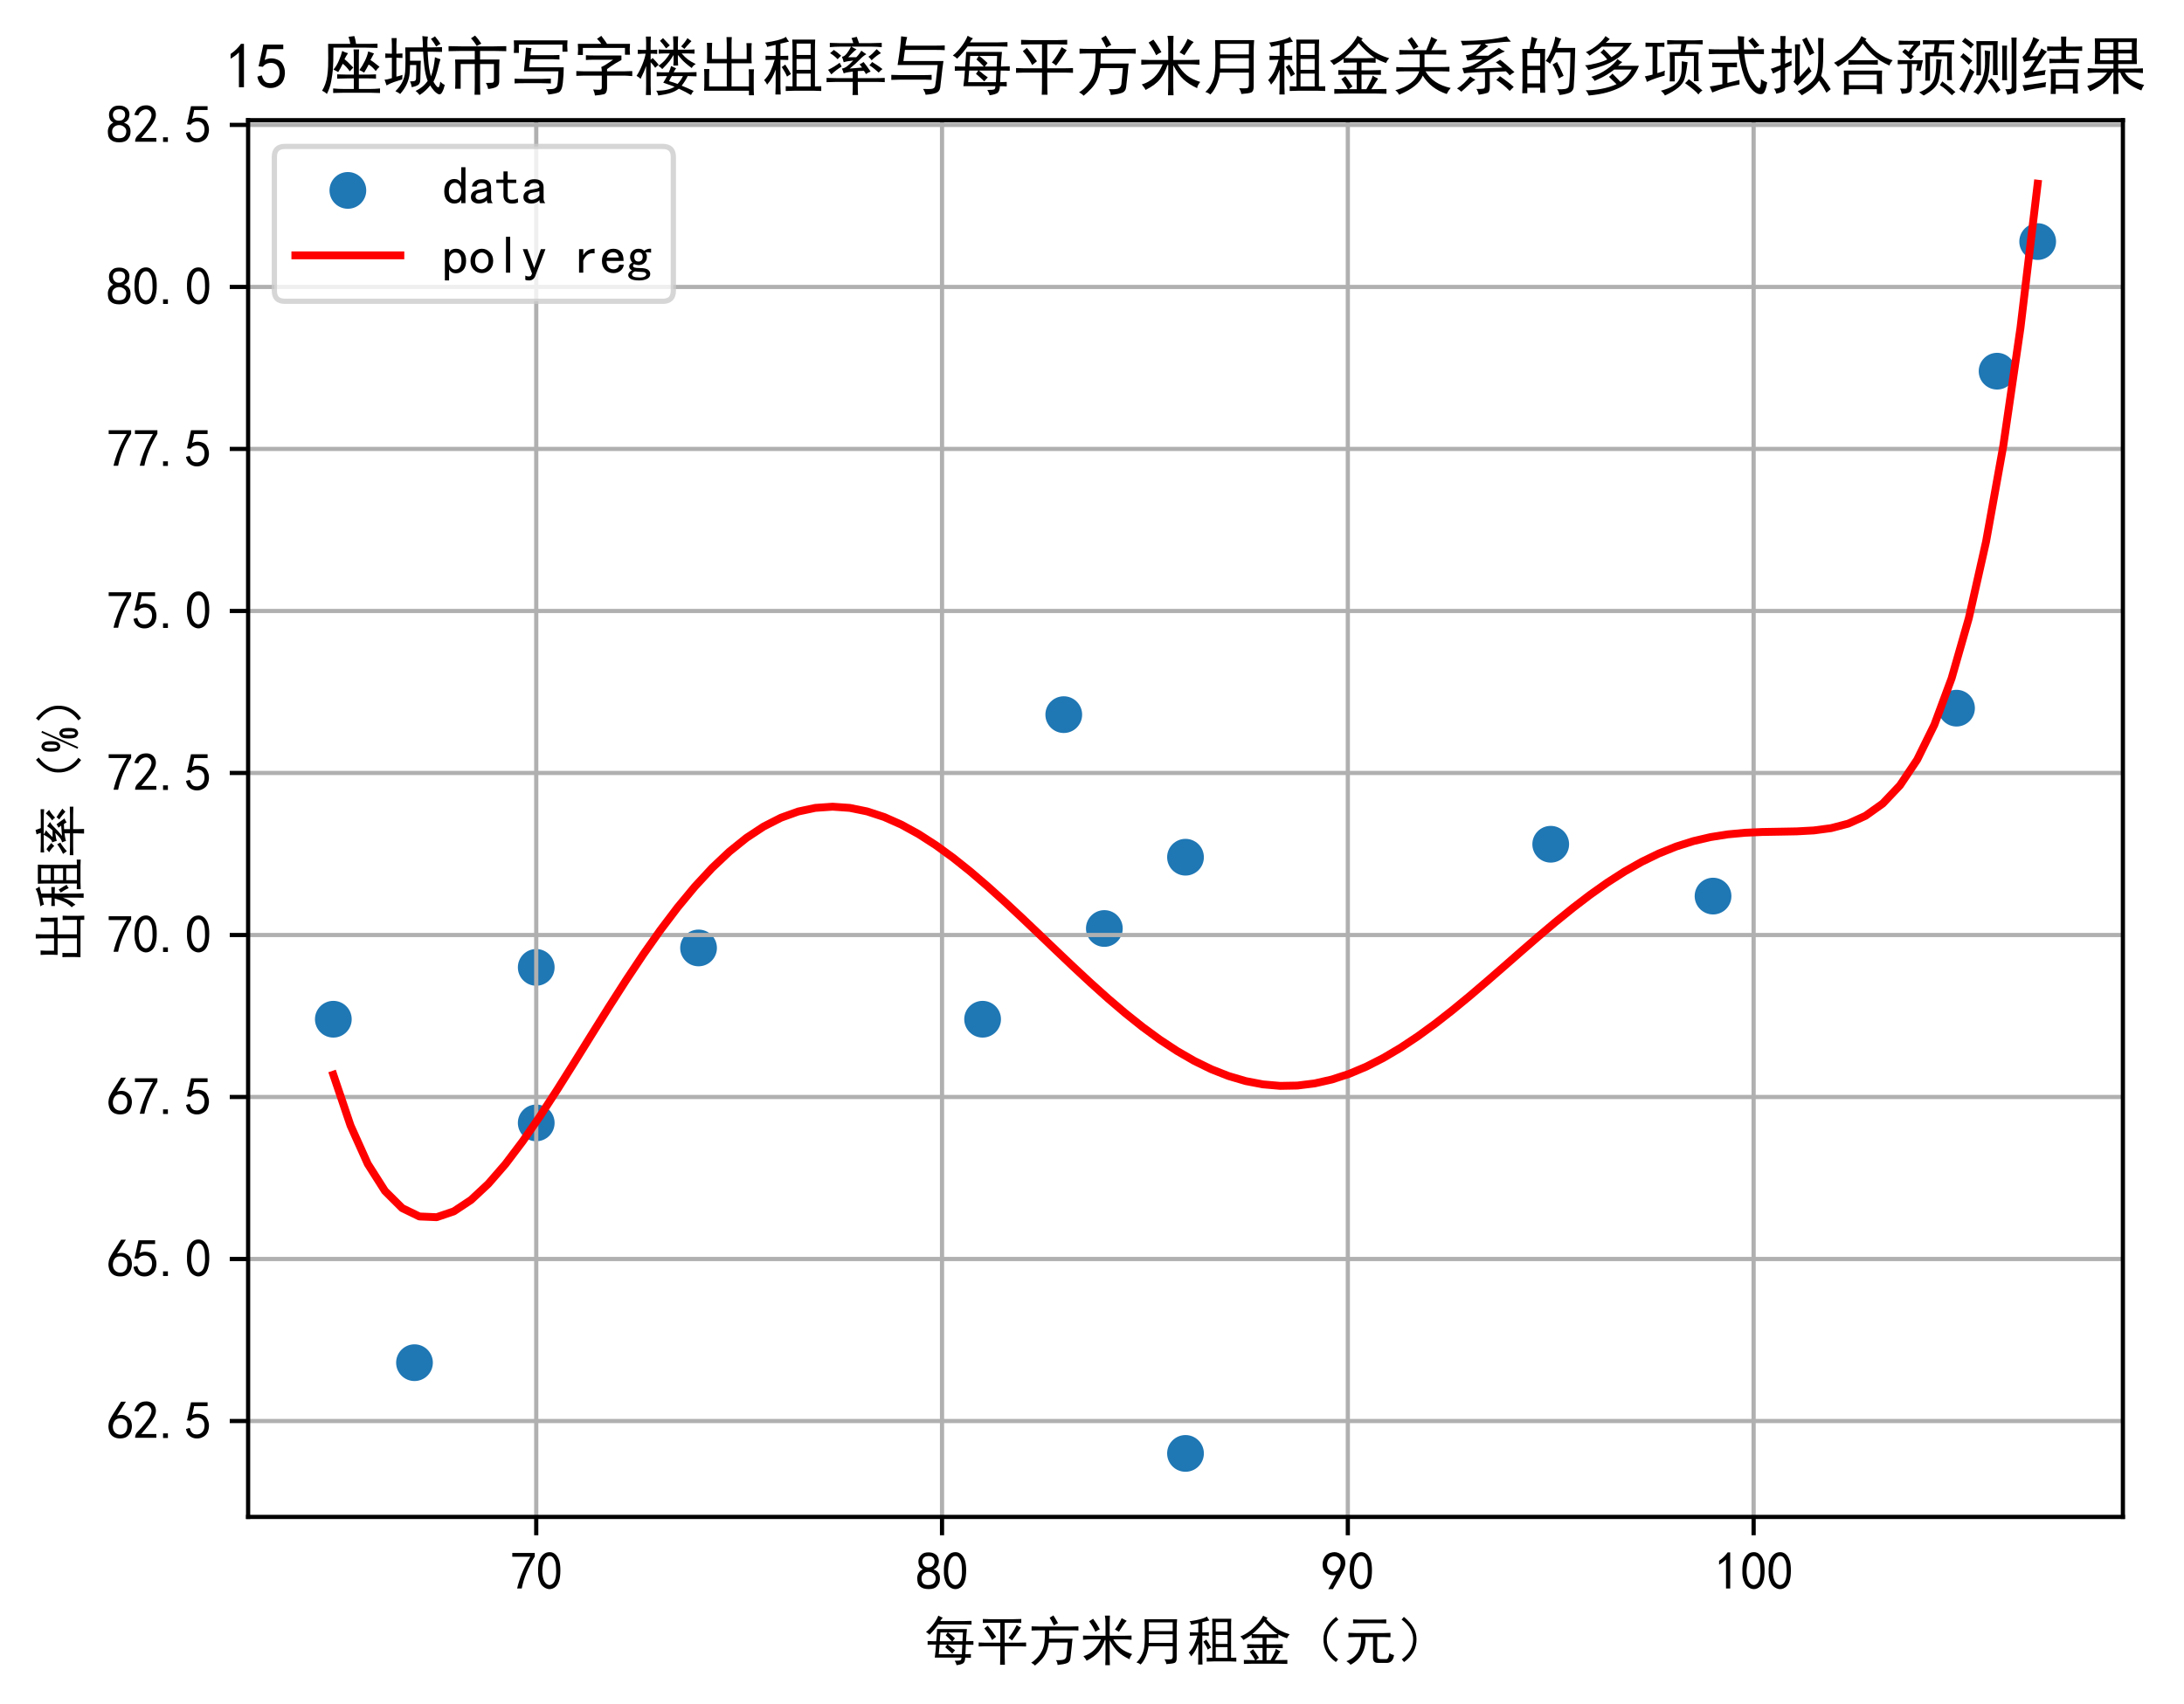 <?xml version="1.0" encoding="utf-8" standalone="no"?>
<!DOCTYPE svg PUBLIC "-//W3C//DTD SVG 1.1//EN"
  "http://www.w3.org/Graphics/SVG/1.1/DTD/svg11.dtd">
<svg xmlns:xlink="http://www.w3.org/1999/xlink" width="416.022pt" height="324.676pt" viewBox="0 0 416.022 324.676" xmlns="http://www.w3.org/2000/svg" version="1.1">
 <defs>
  <style type="text/css">*{stroke-linejoin: round; stroke-linecap: butt}</style>
 </defs>
 <g id="figure_1">
  <g id="patch_1">
   <path d="M 0 324.676 
L 416.022 324.676 
L 416.022 0 
L 0 0 
z
" style="fill: #ffffff"/>
  </g>
  <g id="axes_1">
   <g id="patch_2">
    <path d="M 47.263 289.015 
L 404.382 289.015 
L 404.382 22.903 
L 47.263 22.903 
z
" style="fill: #ffffff"/>
   </g>
   <g id="PathCollection_1">
    <defs>
     <path id="m2a01e54b6f" d="M 0 3 
C 0.796 3 1.559 2.684 2.121 2.121 
C 2.684 1.559 3 0.796 3 0 
C 3 -0.796 2.684 -1.559 2.121 -2.121 
C 1.559 -2.684 0.796 -3 0 -3 
C -0.796 -3 -1.559 -2.684 -2.121 -2.121 
C -2.684 -1.559 -3 -0.796 -3 0 
C -3 0.796 -2.684 1.559 -2.121 2.121 
C -1.559 2.684 -0.796 3 0 3 
z
" style="stroke: #1f77b4"/>
    </defs>
    <g clip-path="url(#p1b8cd42eb2)">
     <use xlink:href="#m2a01e54b6f" x="326.311" y="170.733" style="fill: #1f77b4; stroke: #1f77b4"/>
     <use xlink:href="#m2a01e54b6f" x="133.064" y="180.611" style="fill: #1f77b4; stroke: #1f77b4"/>
     <use xlink:href="#m2a01e54b6f" x="202.633" y="136.161" style="fill: #1f77b4; stroke: #1f77b4"/>
     <use xlink:href="#m2a01e54b6f" x="102.145" y="213.948" style="fill: #1f77b4; stroke: #1f77b4"/>
     <use xlink:href="#m2a01e54b6f" x="210.363" y="176.907" style="fill: #1f77b4; stroke: #1f77b4"/>
     <use xlink:href="#m2a01e54b6f" x="63.495" y="194.193" style="fill: #1f77b4; stroke: #1f77b4"/>
     <use xlink:href="#m2a01e54b6f" x="78.955" y="259.633" style="fill: #1f77b4; stroke: #1f77b4"/>
     <use xlink:href="#m2a01e54b6f" x="372.69" y="134.926" style="fill: #1f77b4; stroke: #1f77b4"/>
     <use xlink:href="#m2a01e54b6f" x="295.391" y="160.855" style="fill: #1f77b4; stroke: #1f77b4"/>
     <use xlink:href="#m2a01e54b6f" x="388.15" y="46.026" style="fill: #1f77b4; stroke: #1f77b4"/>
     <use xlink:href="#m2a01e54b6f" x="225.822" y="163.325" style="fill: #1f77b4; stroke: #1f77b4"/>
     <use xlink:href="#m2a01e54b6f" x="225.822" y="276.919" style="fill: #1f77b4; stroke: #1f77b4"/>
     <use xlink:href="#m2a01e54b6f" x="380.42" y="70.721" style="fill: #1f77b4; stroke: #1f77b4"/>
     <use xlink:href="#m2a01e54b6f" x="102.145" y="184.315" style="fill: #1f77b4; stroke: #1f77b4"/>
     <use xlink:href="#m2a01e54b6f" x="187.173" y="194.193" style="fill: #1f77b4; stroke: #1f77b4"/>
    </g>
   </g>
   <g id="matplotlib.axis_1">
    <g id="xtick_1">
     <g id="line2d_1">
      <path d="M 102.145 289.015 
L 102.145 22.903 
" clip-path="url(#p1b8cd42eb2)" style="fill: none; stroke: #b0b0b0; stroke-width: 0.8; stroke-linecap: square"/>
     </g>
     <g id="line2d_2">
      <defs>
       <path id="m741f558ece" d="M 0 0 
L 0 3.5 
" style="stroke: #000000; stroke-width: 0.8"/>
      </defs>
      <g>
       <use xlink:href="#m741f558ece" x="102.145" y="289.015" style="stroke: #000000; stroke-width: 0.8"/>
      </g>
     </g>
     <g id="text_1">
      <!-- 70 -->
      <g transform="translate(97.145 302.89) scale(0.1 -0.1)">
       <defs>
        <path id="SimHei-37" d="M 850 150 
Q 1300 2050 2425 3925 
L 275 3925 
L 275 4375 
L 2950 4375 
L 2950 3950 
Q 1775 2050 1400 150 
L 850 150 
z
" transform="scale(0.016)"/>
        <path id="SimHei-30" d="M 225 2537 
Q 250 3200 412 3587 
Q 575 3975 875 4225 
Q 1175 4475 1612 4475 
Q 2050 4475 2375 4112 
Q 2700 3750 2800 3200 
Q 2900 2650 2862 1937 
Q 2825 1225 2612 775 
Q 2400 325 1975 150 
Q 1550 -25 1125 187 
Q 700 400 525 750 
Q 350 1100 275 1487 
Q 200 1875 225 2537 
z
M 750 2687 
Q 675 2000 800 1462 
Q 925 925 1212 700 
Q 1500 475 1800 612 
Q 2100 750 2237 1162 
Q 2375 1575 2375 2062 
Q 2375 2550 2337 2950 
Q 2300 3350 2112 3675 
Q 1925 4000 1612 4012 
Q 1300 4025 1062 3700 
Q 825 3375 750 2687 
z
" transform="scale(0.016)"/>
       </defs>
       <use xlink:href="#SimHei-37"/>
       <use xlink:href="#SimHei-30" x="50"/>
      </g>
     </g>
    </g>
    <g id="xtick_2">
     <g id="line2d_3">
      <path d="M 179.443 289.015 
L 179.443 22.903 
" clip-path="url(#p1b8cd42eb2)" style="fill: none; stroke: #b0b0b0; stroke-width: 0.8; stroke-linecap: square"/>
     </g>
     <g id="line2d_4">
      <g>
       <use xlink:href="#m741f558ece" x="179.443" y="289.015" style="stroke: #000000; stroke-width: 0.8"/>
      </g>
     </g>
     <g id="text_2">
      <!-- 80 -->
      <g transform="translate(174.443 302.89) scale(0.1 -0.1)">
       <defs>
        <path id="SimHei-38" d="M 175 1375 
Q 175 1675 325 1962 
Q 475 2250 825 2425 
Q 525 2600 425 2812 
Q 325 3025 312 3300 
Q 300 3575 387 3775 
Q 475 3975 650 4150 
Q 825 4325 1037 4387 
Q 1250 4450 1500 4450 
Q 1750 4450 1950 4400 
Q 2150 4350 2375 4187 
Q 2600 4025 2700 3725 
Q 2800 3425 2687 3025 
Q 2575 2625 2100 2400 
Q 2525 2275 2700 2012 
Q 2875 1750 2875 1375 
Q 2875 1000 2762 775 
Q 2650 550 2512 400 
Q 2375 250 2137 162 
Q 1900 75 1537 75 
Q 1175 75 912 162 
Q 650 250 475 425 
Q 300 600 237 837 
Q 175 1075 175 1375 
z
M 687 1400 
Q 675 1100 787 875 
Q 900 650 1200 587 
Q 1500 525 1825 600 
Q 2150 675 2275 950 
Q 2400 1225 2362 1500 
Q 2325 1775 2050 1962 
Q 1775 2150 1450 2125 
Q 1125 2100 912 1900 
Q 700 1700 687 1400 
z
M 775 3350 
Q 775 3100 950 2875 
Q 1125 2650 1500 2650 
Q 1875 2650 2062 2875 
Q 2250 3100 2237 3412 
Q 2225 3725 2012 3875 
Q 1800 4025 1437 4000 
Q 1075 3975 925 3787 
Q 775 3600 775 3350 
z
" transform="scale(0.016)"/>
       </defs>
       <use xlink:href="#SimHei-38"/>
       <use xlink:href="#SimHei-30" x="50"/>
      </g>
     </g>
    </g>
    <g id="xtick_3">
     <g id="line2d_5">
      <path d="M 256.742 289.015 
L 256.742 22.903 
" clip-path="url(#p1b8cd42eb2)" style="fill: none; stroke: #b0b0b0; stroke-width: 0.8; stroke-linecap: square"/>
     </g>
     <g id="line2d_6">
      <g>
       <use xlink:href="#m741f558ece" x="256.742" y="289.015" style="stroke: #000000; stroke-width: 0.8"/>
      </g>
     </g>
     <g id="text_3">
      <!-- 90 -->
      <g transform="translate(251.742 302.89) scale(0.1 -0.1)">
       <defs>
        <path id="SimHei-39" d="M 800 75 
Q 1350 1000 1700 1750 
Q 1075 1650 662 1912 
Q 250 2175 162 2625 
Q 75 3075 175 3437 
Q 275 3800 487 4037 
Q 700 4275 1000 4375 
Q 1300 4475 1537 4475 
Q 1775 4475 2025 4375 
Q 2275 4275 2475 4075 
Q 2675 3875 2750 3662 
Q 2825 3450 2825 3112 
Q 2825 2775 2575 2250 
Q 2325 1725 1350 75 
L 800 75 
z
M 662 2875 
Q 700 2550 937 2337 
Q 1175 2125 1450 2150 
Q 1725 2175 1887 2300 
Q 2050 2425 2200 2725 
Q 2300 3100 2250 3362 
Q 2200 3625 1987 3800 
Q 1775 3975 1525 3975 
Q 1375 4000 1137 3900 
Q 900 3800 762 3500 
Q 625 3200 662 2875 
z
" transform="scale(0.016)"/>
       </defs>
       <use xlink:href="#SimHei-39"/>
       <use xlink:href="#SimHei-30" x="50"/>
      </g>
     </g>
    </g>
    <g id="xtick_4">
     <g id="line2d_7">
      <path d="M 334.041 289.015 
L 334.041 22.903 
" clip-path="url(#p1b8cd42eb2)" style="fill: none; stroke: #b0b0b0; stroke-width: 0.8; stroke-linecap: square"/>
     </g>
     <g id="line2d_8">
      <g>
       <use xlink:href="#m741f558ece" x="334.041" y="289.015" style="stroke: #000000; stroke-width: 0.8"/>
      </g>
     </g>
     <g id="text_4">
      <!-- 100 -->
      <g transform="translate(326.541 302.89) scale(0.1 -0.1)">
       <defs>
        <path id="SimHei-31" d="M 1400 3600 
Q 1075 3275 575 2975 
L 575 3450 
Q 1200 3875 1600 4450 
L 1900 4450 
L 1900 150 
L 1400 150 
L 1400 3600 
z
" transform="scale(0.016)"/>
       </defs>
       <use xlink:href="#SimHei-31"/>
       <use xlink:href="#SimHei-30" x="50"/>
       <use xlink:href="#SimHei-30" x="100"/>
      </g>
     </g>
    </g>
    <g id="text_5">
     <!-- 每平方米月租金（元） -->
     <g transform="translate(175.822 316.226) scale(0.1 -0.1)">
      <defs>
       <path id="SimHei-6bcf" d="M 5225 3650 
Q 5175 3150 5150 2675 
L 5125 2200 
Q 5525 2200 6000 2225 
L 6000 1775 
Q 5625 1800 5100 1800 
L 5050 650 
Q 5325 650 5700 675 
L 5700 225 
Q 5400 250 5025 250 
Q 5000 -275 4775 -425 
Q 4550 -575 4000 -650 
Q 3950 -400 3775 -125 
Q 4375 -125 4475 -50 
Q 4575 25 4575 250 
L 1400 250 
L 1500 1100 
L 1550 1800 
L 1275 1800 
Q 825 1800 550 1775 
L 550 2225 
Q 975 2200 1275 2200 
L 1575 2200 
L 1625 2825 
L 1675 3650 
L 5225 3650 
z
M 2350 5000 
Q 2175 4825 2050 4600 
L 4875 4600 
Q 5275 4600 5775 4625 
L 5775 4175 
Q 5275 4200 4875 4200 
L 1825 4200 
L 1375 3625 
Q 1125 3325 775 2975 
Q 600 3175 350 3300 
Q 725 3575 1150 4112 
Q 1575 4650 1825 5250 
Q 2125 5075 2350 5000 
z
M 1975 1800 
L 1875 650 
L 4625 650 
L 4675 1800 
L 2950 1800 
Q 3575 1275 3825 1125 
Q 3625 925 3475 725 
Q 3100 1100 2650 1475 
Q 2775 1675 2875 1800 
L 1975 1800 
z
M 2975 3250 
Q 3125 3150 3287 3012 
Q 3450 2875 3800 2550 
Q 3650 2350 3525 2200 
L 4700 2200 
L 4750 3250 
L 2975 3250 
z
M 2075 3250 
L 2000 2200 
L 3425 2200 
Q 3150 2500 3012 2625 
Q 2875 2750 2700 2900 
Q 2800 3050 2925 3250 
L 2075 3250 
z
" transform="scale(0.016)"/>
       <path id="SimHei-5e73" d="M 4525 4825 
Q 4900 4825 5450 4850 
L 5450 4375 
Q 4925 4400 4525 4400 
L 3475 4400 
L 3475 2025 
L 5000 2025 
Q 5550 2025 6025 2050 
L 6025 1575 
Q 5550 1600 5000 1600 
L 3475 1600 
L 3475 450 
Q 3475 -100 3500 -600 
L 2925 -600 
Q 2950 -100 2950 450 
L 2950 1600 
L 1125 1600 
Q 775 1600 375 1575 
L 375 2050 
Q 775 2025 1175 2025 
L 2950 2025 
L 2950 4400 
L 1775 4400 
Q 1400 4400 875 4375 
L 875 4850 
Q 1400 4825 1750 4825 
L 4525 4825 
z
M 3925 2600 
Q 4500 3300 4900 4125 
Q 5150 3950 5400 3825 
Q 4775 2850 4350 2300 
Q 4150 2475 3925 2600 
z
M 1975 2350 
Q 1600 3100 1050 3725 
Q 1250 3875 1450 4050 
Q 2075 3300 2450 2725 
Q 2150 2500 1975 2350 
z
" transform="scale(0.016)"/>
       <path id="SimHei-65b9" d="M 425 3975 
Q 825 3950 1300 3950 
L 5025 3950 
Q 5625 3950 6000 3975 
L 6000 3475 
Q 5675 3500 5100 3500 
L 2525 3500 
Q 2525 3225 2500 2500 
L 5300 2500 
Q 5250 2175 5200 1550 
L 5050 175 
Q 5000 -275 4625 -412 
Q 4250 -550 3525 -625 
Q 3500 -300 3325 -50 
Q 3900 -75 4200 0 
Q 4500 75 4575 425 
L 4725 2050 
L 2475 2050 
Q 2375 1350 2162 875 
Q 1950 400 1575 0 
Q 1200 -400 825 -700 
Q 725 -550 375 -350 
Q 700 -175 1062 200 
Q 1425 575 1662 1050 
Q 1900 1525 1962 2100 
Q 2025 2675 2025 3500 
L 1325 3500 
Q 775 3500 425 3475 
L 425 3975 
z
M 3075 4075 
Q 2850 4575 2575 5000 
Q 2800 5125 3025 5275 
Q 3300 4850 3575 4350 
Q 3325 4250 3075 4075 
z
" transform="scale(0.016)"/>
       <path id="SimHei-7c73" d="M 2975 2850 
L 2975 4450 
Q 2975 4900 2900 5250 
L 3500 5250 
Q 3475 4775 3475 4450 
L 3475 2850 
L 5075 2850 
Q 5550 2850 6075 2875 
L 6075 2375 
Q 5550 2425 5075 2425 
L 3900 2425 
Q 4300 1750 4812 1337 
Q 5325 925 6150 675 
Q 5825 250 5850 50 
Q 5000 450 4487 925 
Q 3975 1400 3475 2325 
L 3475 150 
Q 3475 -125 3500 -650 
L 2950 -650 
Q 2975 -125 2975 150 
L 2975 2350 
L 2900 2350 
Q 2625 1525 2162 950 
Q 1700 375 725 -125 
Q 650 75 350 425 
Q 1050 625 1575 1125 
Q 2100 1625 2425 2425 
L 1200 2425 
Q 850 2425 300 2375 
L 300 2875 
Q 850 2850 1200 2850 
L 2975 2850 
z
M 4100 3600 
Q 4575 4200 4900 4950 
Q 5200 4775 5500 4625 
Q 5325 4475 5087 4112 
Q 4850 3750 4575 3325 
Q 4350 3475 4100 3600 
z
M 1775 3325 
Q 1475 3975 1025 4575 
Q 1275 4725 1500 4875 
Q 1950 4275 2300 3625 
Q 2000 3500 1775 3325 
z
" transform="scale(0.016)"/>
       <path id="SimHei-6708" d="M 5250 4825 
Q 5200 4225 5200 3750 
L 5200 200 
Q 5200 -275 4950 -375 
Q 4700 -475 3975 -525 
Q 3925 -225 3750 50 
Q 4300 25 4512 50 
Q 4725 75 4725 400 
L 4725 1600 
L 1850 1600 
Q 1725 775 1450 225 
Q 1175 -325 900 -575 
Q 700 -400 400 -325 
Q 800 25 1037 512 
Q 1275 1000 1337 1475 
Q 1400 1950 1400 2525 
L 1400 3625 
Q 1400 4175 1375 4825 
L 5250 4825 
z
M 4725 3400 
L 4725 4450 
L 1875 4450 
L 1875 3400 
L 4725 3400 
z
M 4725 2000 
L 4725 3025 
L 1875 3025 
L 1875 2000 
L 4725 2000 
z
" transform="scale(0.016)"/>
       <path id="SimHei-79df" d="M 5450 4875 
Q 5425 4500 5425 3875 
L 5425 225 
Q 5675 225 6050 250 
L 6050 -225 
Q 5650 -200 5325 -200 
L 3375 -200 
Q 2975 -200 2525 -225 
L 2525 250 
Q 3000 225 3200 225 
L 3200 3875 
Q 3200 4500 3175 4875 
L 5450 4875 
z
M 375 850 
Q 775 1225 1012 1737 
Q 1250 2250 1425 2875 
L 1275 2875 
Q 900 2875 525 2850 
L 525 3275 
Q 900 3250 1275 3250 
L 1525 3250 
L 1525 4350 
Q 1300 4300 1125 4262 
Q 950 4225 675 4150 
Q 650 4375 475 4575 
Q 1200 4675 1762 4825 
Q 2325 4975 2550 5150 
Q 2625 4950 2850 4675 
Q 2525 4600 2337 4550 
Q 2150 4500 2000 4475 
L 2000 3250 
Q 2350 3250 2775 3275 
L 2775 2850 
Q 2350 2875 2000 2875 
L 2000 250 
Q 2000 -100 2025 -575 
L 1500 -575 
Q 1525 -100 1525 250 
L 1525 1900 
Q 1350 1425 1175 1100 
Q 1000 775 675 400 
Q 575 650 375 850 
z
M 5000 225 
L 5000 1500 
L 3600 1500 
L 3600 225 
L 5000 225 
z
M 5000 3350 
L 5000 4475 
L 3600 4475 
L 3600 3350 
L 5000 3350 
z
M 5000 1875 
L 5000 2950 
L 3600 2950 
L 3600 1875 
L 5000 1875 
z
M 2475 2400 
Q 2925 1700 3050 1450 
Q 2850 1350 2650 1200 
Q 2500 1600 2125 2150 
Q 2300 2250 2475 2400 
z
" transform="scale(0.016)"/>
       <path id="SimHei-91d1" d="M 1800 1250 
Q 2200 700 2500 225 
Q 2325 125 2150 -50 
L 2925 -50 
L 2925 1400 
L 2075 1400 
Q 1725 1400 1100 1375 
L 1100 1850 
Q 1725 1825 2050 1825 
L 2925 1825 
L 2925 2600 
Q 2100 2600 1625 2575 
L 1625 2975 
Q 1225 2675 650 2350 
Q 500 2575 275 2775 
Q 750 2950 1250 3300 
Q 1750 3650 2225 4162 
Q 2700 4675 3000 5250 
Q 3050 5200 3525 4975 
L 3375 4825 
Q 3650 4525 4050 4150 
Q 4450 3775 5000 3487 
Q 5550 3200 6150 3025 
Q 5950 2825 5825 2550 
Q 5325 2725 4800 3000 
L 4800 2575 
Q 4300 2600 4000 2600 
L 3400 2600 
L 3400 1825 
L 4275 1825 
Q 4700 1825 5325 1850 
L 5325 1375 
Q 4725 1400 4275 1400 
L 3400 1400 
L 3400 -50 
L 3875 -50 
Q 4450 950 4500 1300 
Q 4725 1150 5050 1000 
Q 4875 775 4375 -50 
Q 5150 -50 5875 -25 
L 5875 -500 
Q 5150 -475 4700 -475 
L 1725 -475 
Q 1200 -475 700 -500 
L 700 -25 
Q 1225 -50 1725 -50 
L 2025 -50 
Q 1850 350 1400 950 
Q 1625 1100 1800 1250 
z
M 1700 3050 
Q 2075 3025 2400 3025 
L 3900 3025 
Q 4275 3050 4700 3050 
Q 4275 3350 3837 3762 
Q 3400 4175 3125 4525 
Q 2850 4150 2462 3762 
Q 2075 3375 1700 3050 
z
" transform="scale(0.016)"/>
       <path id="SimHei-ff08" d="M 5425 5100 
L 5700 4775 
Q 4275 3725 4325 2350 
Q 4350 1025 5675 50 
L 5400 -275 
Q 3875 825 3925 2500 
Q 3925 3875 5425 5100 
z
" transform="scale(0.016)"/>
       <path id="SimHei-5143" d="M 4900 3175 
Q 5200 3175 5650 3200 
L 5650 2675 
Q 5200 2700 4900 2700 
L 4075 2700 
L 4075 425 
Q 4075 75 4450 75 
L 5175 75 
Q 5425 75 5525 775 
Q 5800 600 6075 550 
Q 5950 -325 5300 -375 
L 4150 -375 
Q 3575 -375 3575 225 
L 3575 2700 
L 2675 2700 
Q 2775 400 900 -600 
Q 725 -375 400 -175 
Q 2250 500 2150 2700 
L 1500 2700 
Q 1125 2700 650 2675 
L 650 3200 
Q 1125 3175 1500 3175 
L 4900 3175 
z
M 4450 4775 
Q 4675 4775 5150 4800 
L 5150 4325 
Q 4700 4350 4450 4350 
L 1875 4350 
Q 1575 4350 1200 4325 
L 1200 4800 
Q 1575 4775 1850 4775 
L 4450 4775 
z
" transform="scale(0.016)"/>
       <path id="SimHei-ff09" d="M 1000 5100 
Q 2500 3875 2500 2500 
Q 2550 825 1025 -275 
L 750 50 
Q 2075 1025 2100 2350 
Q 2150 3725 725 4775 
L 1000 5100 
z
" transform="scale(0.016)"/>
      </defs>
      <use xlink:href="#SimHei-6bcf"/>
      <use xlink:href="#SimHei-5e73" x="100"/>
      <use xlink:href="#SimHei-65b9" x="200"/>
      <use xlink:href="#SimHei-7c73" x="300"/>
      <use xlink:href="#SimHei-6708" x="400"/>
      <use xlink:href="#SimHei-79df" x="500"/>
      <use xlink:href="#SimHei-91d1" x="600"/>
      <use xlink:href="#SimHei-ff08" x="700"/>
      <use xlink:href="#SimHei-5143" x="800"/>
      <use xlink:href="#SimHei-ff09" x="900"/>
     </g>
    </g>
   </g>
   <g id="matplotlib.axis_2">
    <g id="ytick_1">
     <g id="line2d_9">
      <path d="M 47.263 270.746 
L 404.382 270.746 
" clip-path="url(#p1b8cd42eb2)" style="fill: none; stroke: #b0b0b0; stroke-width: 0.8; stroke-linecap: square"/>
     </g>
     <g id="line2d_10">
      <defs>
       <path id="mb3d1219af1" d="M 0 0 
L -3.5 0 
" style="stroke: #000000; stroke-width: 0.8"/>
      </defs>
      <g>
       <use xlink:href="#mb3d1219af1" x="47.263" y="270.746" style="stroke: #000000; stroke-width: 0.8"/>
      </g>
     </g>
     <g id="text_6">
      <!-- 62.5 -->
      <g transform="translate(20.262 274.183) scale(0.1 -0.1)">
       <defs>
        <path id="SimHei-36" d="M 250 1612 
Q 275 1975 387 2225 
Q 500 2475 725 2850 
L 1750 4450 
L 2325 4450 
L 1275 2800 
Q 1950 2975 2350 2750 
Q 2750 2525 2887 2237 
Q 3025 1950 3037 1612 
Q 3050 1275 2937 950 
Q 2825 625 2537 362 
Q 2250 100 1737 75 
Q 1225 50 862 262 
Q 500 475 362 862 
Q 225 1250 250 1612 
z
M 1025 787 
Q 1250 550 1625 525 
Q 2000 500 2250 775 
Q 2500 1050 2500 1575 
Q 2500 2100 2187 2300 
Q 1875 2500 1487 2450 
Q 1100 2400 925 2075 
Q 750 1750 775 1387 
Q 800 1025 1025 787 
z
" transform="scale(0.016)"/>
        <path id="SimHei-32" d="M 300 250 
Q 325 625 650 925 
Q 975 1225 1475 1862 
Q 1975 2500 2125 2850 
Q 2275 3200 2237 3450 
Q 2200 3700 2000 3862 
Q 1800 4025 1537 4000 
Q 1275 3975 1037 3800 
Q 800 3625 675 3275 
L 200 3350 
Q 400 3925 712 4187 
Q 1025 4450 1450 4475 
Q 1700 4500 1900 4462 
Q 2100 4425 2312 4287 
Q 2525 4150 2662 3875 
Q 2800 3600 2762 3212 
Q 2725 2825 2375 2287 
Q 2025 1750 1025 600 
L 2825 600 
L 2825 150 
L 300 150 
L 300 250 
z
" transform="scale(0.016)"/>
        <path id="SimHei-2e" d="M 1075 125 
L 500 125 
L 500 675 
L 1075 675 
L 1075 125 
z
" transform="scale(0.016)"/>
        <path id="SimHei-35" d="M 550 1325 
Q 725 650 1150 575 
Q 1575 500 1837 662 
Q 2100 825 2212 1087 
Q 2325 1350 2312 1675 
Q 2300 2000 2137 2225 
Q 1975 2450 1725 2525 
Q 1475 2600 1162 2525 
Q 850 2450 650 2175 
L 225 2225 
Q 275 2375 700 4375 
L 2675 4375 
L 2675 3925 
L 1075 3925 
Q 950 3250 825 2850 
Q 1200 3025 1525 3012 
Q 1850 3000 2150 2862 
Q 2450 2725 2587 2487 
Q 2725 2250 2787 2012 
Q 2850 1775 2837 1500 
Q 2825 1225 2725 937 
Q 2625 650 2425 462 
Q 2225 275 1937 162 
Q 1650 50 1275 75 
Q 900 100 562 350 
Q 225 600 100 1200 
L 550 1325 
z
" transform="scale(0.016)"/>
       </defs>
       <use xlink:href="#SimHei-36"/>
       <use xlink:href="#SimHei-32" x="50"/>
       <use xlink:href="#SimHei-2e" x="100"/>
       <use xlink:href="#SimHei-35" x="150"/>
      </g>
     </g>
    </g>
    <g id="ytick_2">
     <g id="line2d_11">
      <path d="M 47.263 239.878 
L 404.382 239.878 
" clip-path="url(#p1b8cd42eb2)" style="fill: none; stroke: #b0b0b0; stroke-width: 0.8; stroke-linecap: square"/>
     </g>
     <g id="line2d_12">
      <g>
       <use xlink:href="#mb3d1219af1" x="47.263" y="239.878" style="stroke: #000000; stroke-width: 0.8"/>
      </g>
     </g>
     <g id="text_7">
      <!-- 65.0 -->
      <g transform="translate(20.262 243.315) scale(0.1 -0.1)">
       <use xlink:href="#SimHei-36"/>
       <use xlink:href="#SimHei-35" x="50"/>
       <use xlink:href="#SimHei-2e" x="100"/>
       <use xlink:href="#SimHei-30" x="150"/>
      </g>
     </g>
    </g>
    <g id="ytick_3">
     <g id="line2d_13">
      <path d="M 47.263 209.009 
L 404.382 209.009 
" clip-path="url(#p1b8cd42eb2)" style="fill: none; stroke: #b0b0b0; stroke-width: 0.8; stroke-linecap: square"/>
     </g>
     <g id="line2d_14">
      <g>
       <use xlink:href="#mb3d1219af1" x="47.263" y="209.009" style="stroke: #000000; stroke-width: 0.8"/>
      </g>
     </g>
     <g id="text_8">
      <!-- 67.5 -->
      <g transform="translate(20.262 212.447) scale(0.1 -0.1)">
       <use xlink:href="#SimHei-36"/>
       <use xlink:href="#SimHei-37" x="50"/>
       <use xlink:href="#SimHei-2e" x="100"/>
       <use xlink:href="#SimHei-35" x="150"/>
      </g>
     </g>
    </g>
    <g id="ytick_4">
     <g id="line2d_15">
      <path d="M 47.263 178.141 
L 404.382 178.141 
" clip-path="url(#p1b8cd42eb2)" style="fill: none; stroke: #b0b0b0; stroke-width: 0.8; stroke-linecap: square"/>
     </g>
     <g id="line2d_16">
      <g>
       <use xlink:href="#mb3d1219af1" x="47.263" y="178.141" style="stroke: #000000; stroke-width: 0.8"/>
      </g>
     </g>
     <g id="text_9">
      <!-- 70.0 -->
      <g transform="translate(20.262 181.579) scale(0.1 -0.1)">
       <use xlink:href="#SimHei-37"/>
       <use xlink:href="#SimHei-30" x="50"/>
       <use xlink:href="#SimHei-2e" x="100"/>
       <use xlink:href="#SimHei-30" x="150"/>
      </g>
     </g>
    </g>
    <g id="ytick_5">
     <g id="line2d_17">
      <path d="M 47.263 147.273 
L 404.382 147.273 
" clip-path="url(#p1b8cd42eb2)" style="fill: none; stroke: #b0b0b0; stroke-width: 0.8; stroke-linecap: square"/>
     </g>
     <g id="line2d_18">
      <g>
       <use xlink:href="#mb3d1219af1" x="47.263" y="147.273" style="stroke: #000000; stroke-width: 0.8"/>
      </g>
     </g>
     <g id="text_10">
      <!-- 72.5 -->
      <g transform="translate(20.262 150.711) scale(0.1 -0.1)">
       <use xlink:href="#SimHei-37"/>
       <use xlink:href="#SimHei-32" x="50"/>
       <use xlink:href="#SimHei-2e" x="100"/>
       <use xlink:href="#SimHei-35" x="150"/>
      </g>
     </g>
    </g>
    <g id="ytick_6">
     <g id="line2d_19">
      <path d="M 47.263 116.405 
L 404.382 116.405 
" clip-path="url(#p1b8cd42eb2)" style="fill: none; stroke: #b0b0b0; stroke-width: 0.8; stroke-linecap: square"/>
     </g>
     <g id="line2d_20">
      <g>
       <use xlink:href="#mb3d1219af1" x="47.263" y="116.405" style="stroke: #000000; stroke-width: 0.8"/>
      </g>
     </g>
     <g id="text_11">
      <!-- 75.0 -->
      <g transform="translate(20.262 119.843) scale(0.1 -0.1)">
       <use xlink:href="#SimHei-37"/>
       <use xlink:href="#SimHei-35" x="50"/>
       <use xlink:href="#SimHei-2e" x="100"/>
       <use xlink:href="#SimHei-30" x="150"/>
      </g>
     </g>
    </g>
    <g id="ytick_7">
     <g id="line2d_21">
      <path d="M 47.263 85.537 
L 404.382 85.537 
" clip-path="url(#p1b8cd42eb2)" style="fill: none; stroke: #b0b0b0; stroke-width: 0.8; stroke-linecap: square"/>
     </g>
     <g id="line2d_22">
      <g>
       <use xlink:href="#mb3d1219af1" x="47.263" y="85.537" style="stroke: #000000; stroke-width: 0.8"/>
      </g>
     </g>
     <g id="text_12">
      <!-- 77.5 -->
      <g transform="translate(20.262 88.975) scale(0.1 -0.1)">
       <use xlink:href="#SimHei-37"/>
       <use xlink:href="#SimHei-37" x="50"/>
       <use xlink:href="#SimHei-2e" x="100"/>
       <use xlink:href="#SimHei-35" x="150"/>
      </g>
     </g>
    </g>
    <g id="ytick_8">
     <g id="line2d_23">
      <path d="M 47.263 54.669 
L 404.382 54.669 
" clip-path="url(#p1b8cd42eb2)" style="fill: none; stroke: #b0b0b0; stroke-width: 0.8; stroke-linecap: square"/>
     </g>
     <g id="line2d_24">
      <g>
       <use xlink:href="#mb3d1219af1" x="47.263" y="54.669" style="stroke: #000000; stroke-width: 0.8"/>
      </g>
     </g>
     <g id="text_13">
      <!-- 80.0 -->
      <g transform="translate(20.262 58.107) scale(0.1 -0.1)">
       <use xlink:href="#SimHei-38"/>
       <use xlink:href="#SimHei-30" x="50"/>
       <use xlink:href="#SimHei-2e" x="100"/>
       <use xlink:href="#SimHei-30" x="150"/>
      </g>
     </g>
    </g>
    <g id="ytick_9">
     <g id="line2d_25">
      <path d="M 47.263 23.801 
L 404.382 23.801 
" clip-path="url(#p1b8cd42eb2)" style="fill: none; stroke: #b0b0b0; stroke-width: 0.8; stroke-linecap: square"/>
     </g>
     <g id="line2d_26">
      <g>
       <use xlink:href="#mb3d1219af1" x="47.263" y="23.801" style="stroke: #000000; stroke-width: 0.8"/>
      </g>
     </g>
     <g id="text_14">
      <!-- 82.5 -->
      <g transform="translate(20.262 27.239) scale(0.1 -0.1)">
       <use xlink:href="#SimHei-38"/>
       <use xlink:href="#SimHei-32" x="50"/>
       <use xlink:href="#SimHei-2e" x="100"/>
       <use xlink:href="#SimHei-35" x="150"/>
      </g>
     </g>
    </g>
    <g id="text_15">
     <!-- 出租率（%） -->
     <g transform="translate(15.012 183.459) rotate(-90) scale(0.1 -0.1)">
      <defs>
       <path id="SimHei-51fa" d="M 1475 4550 
Q 1450 4225 1450 3950 
L 1450 2950 
L 2925 2950 
L 2925 4425 
Q 2925 4775 2900 5125 
L 3425 5125 
Q 3400 4825 3400 4425 
L 3400 2950 
L 4900 2950 
L 4900 3875 
Q 4900 4275 4875 4525 
L 5400 4525 
Q 5375 4275 5375 3850 
L 5375 3175 
Q 5375 2775 5400 2525 
L 3400 2525 
L 3400 225 
L 5125 225 
L 5125 1275 
Q 5125 1650 5100 1925 
L 5625 1925 
Q 5600 1650 5600 1300 
L 5600 175 
Q 5600 -325 5625 -650 
L 5125 -650 
L 5125 -200 
L 675 -200 
Q 700 100 700 525 
L 700 1275 
Q 700 1700 675 1950 
L 1200 1950 
Q 1175 1700 1175 1275 
L 1175 225 
L 2925 225 
L 2925 2525 
L 950 2525 
Q 975 2775 975 3150 
L 975 3925 
Q 975 4250 950 4550 
L 1475 4550 
z
" transform="scale(0.016)"/>
       <path id="SimHei-7387" d="M 3325 5150 
Q 3425 4900 3550 4525 
L 4800 4525 
Q 5250 4525 5800 4550 
L 5800 4125 
Q 5250 4175 4775 4175 
L 2800 4175 
Q 2975 4050 3300 3900 
Q 3075 3750 2875 3537 
Q 2675 3325 2475 3125 
L 3275 3125 
Q 3575 3425 3775 3775 
Q 4000 3600 4275 3425 
Q 3950 3250 3600 2875 
Q 3250 2500 2625 2000 
L 3850 2100 
Q 3725 2250 3600 2425 
Q 3750 2475 4000 2650 
Q 4250 2350 4700 1700 
Q 4475 1625 4225 1450 
Q 4175 1600 4025 1775 
Q 3700 1750 3425 1750 
L 3425 1050 
L 5150 1050 
Q 5675 1050 6100 1075 
L 6100 650 
Q 5700 675 5125 675 
L 3425 675 
L 3425 175 
Q 3425 -300 3450 -625 
L 2900 -625 
Q 2925 -300 2925 175 
L 2925 675 
L 1325 675 
Q 825 675 325 650 
L 325 1075 
Q 825 1050 1350 1050 
L 2925 1050 
L 2925 1700 
Q 2700 1675 2475 1637 
Q 2250 1600 2025 1525 
Q 1950 1775 1850 2000 
Q 2075 2025 2325 2200 
Q 2575 2375 2975 2800 
Q 2300 2725 2025 2625 
Q 1975 2875 1850 3175 
Q 2075 3175 2325 3487 
Q 2575 3800 2750 4175 
L 1700 4175 
Q 1150 4175 650 4125 
L 650 4550 
Q 1150 4525 1550 4525 
L 2975 4525 
Q 2900 4825 2800 5025 
Q 3025 5075 3325 5150 
z
M 1625 2575 
Q 1725 2400 1825 2200 
Q 1575 2050 1325 1862 
Q 1075 1675 800 1425 
Q 625 1675 475 1875 
Q 800 2025 1100 2212 
Q 1400 2400 1625 2575 
z
M 4850 2650 
Q 5125 2475 5337 2337 
Q 5550 2200 5875 1950 
Q 5675 1800 5500 1600 
Q 5300 1775 5062 1975 
Q 4825 2175 4575 2325 
Q 4725 2475 4850 2650 
z
M 5725 3525 
Q 5550 3450 5300 3262 
Q 5050 3075 4800 2825 
Q 4625 3050 4475 3175 
Q 4700 3325 4875 3487 
Q 5050 3650 5300 3925 
Q 5525 3700 5725 3525 
z
M 1050 3850 
Q 1425 3600 1775 3275 
Q 1575 3100 1425 2925 
Q 1075 3300 675 3525 
Q 875 3700 1050 3850 
z
" transform="scale(0.016)"/>
       <path id="SimHei-25" d="M 1400 3325 
Q 1400 2600 1187 2400 
Q 975 2200 775 2200 
Q 575 2200 362 2400 
Q 150 2600 150 3325 
Q 150 4050 362 4250 
Q 575 4450 775 4450 
Q 975 4450 1187 4250 
Q 1400 4050 1400 3325 
z
M 2625 4375 
L 700 75 
L 500 150 
L 2425 4450 
L 2625 4375 
z
M 2975 1200 
Q 2975 475 2762 275 
Q 2550 75 2350 75 
Q 2150 75 1937 275 
Q 1725 475 1725 1200 
Q 1725 1925 1937 2125 
Q 2150 2325 2350 2325 
Q 2550 2325 2762 2125 
Q 2975 1925 2975 1200 
z
M 1000 3325 
Q 1000 3775 950 3925 
Q 900 4075 775 4075 
Q 650 4075 600 3925 
Q 550 3775 550 3325 
Q 550 2875 600 2725 
Q 650 2575 775 2575 
Q 900 2575 950 2725 
Q 1000 2875 1000 3325 
z
M 2575 1200 
Q 2575 1650 2525 1800 
Q 2475 1950 2350 1950 
Q 2225 1950 2175 1800 
Q 2125 1650 2125 1200 
Q 2125 750 2175 600 
Q 2225 450 2350 450 
Q 2475 450 2525 600 
Q 2575 750 2575 1200 
z
" transform="scale(0.016)"/>
      </defs>
      <use xlink:href="#SimHei-51fa"/>
      <use xlink:href="#SimHei-79df" x="100"/>
      <use xlink:href="#SimHei-7387" x="200"/>
      <use xlink:href="#SimHei-ff08" x="300"/>
      <use xlink:href="#SimHei-25" x="400"/>
      <use xlink:href="#SimHei-ff09" x="450"/>
     </g>
    </g>
   </g>
   <g id="line2d_27">
    <path d="M 63.495 204.766 
L 66.775 214.458 
L 70.054 221.759 
L 73.333 226.92 
L 76.613 230.183 
L 79.892 231.776 
L 83.171 231.913 
L 86.451 230.799 
L 89.73 228.623 
L 93.009 225.563 
L 96.289 221.787 
L 99.568 217.448 
L 102.847 212.69 
L 106.127 207.641 
L 109.406 202.424 
L 112.685 197.144 
L 115.965 191.902 
L 119.244 186.782 
L 122.523 181.862 
L 125.803 177.209 
L 129.082 172.88 
L 132.361 168.924 
L 135.641 165.378 
L 138.92 162.275 
L 142.199 159.636 
L 145.479 157.477 
L 148.758 155.806 
L 152.037 154.623 
L 155.317 153.925 
L 158.596 153.699 
L 161.875 153.929 
L 165.155 154.595 
L 168.434 155.67 
L 171.713 157.126 
L 174.993 158.929 
L 178.272 161.043 
L 181.551 163.429 
L 184.831 166.049 
L 188.11 168.859 
L 191.389 171.816 
L 194.669 174.878 
L 197.948 178 
L 201.227 181.14 
L 204.507 184.255 
L 207.786 187.302 
L 211.065 190.244 
L 214.345 193.041 
L 217.624 195.659 
L 220.903 198.064 
L 224.183 200.227 
L 227.462 202.121 
L 230.742 203.724 
L 234.021 205.015 
L 237.3 205.98 
L 240.58 206.608 
L 243.859 206.892 
L 247.138 206.83 
L 250.418 206.424 
L 253.697 205.681 
L 256.976 204.611 
L 260.256 203.23 
L 263.535 201.558 
L 266.814 199.619 
L 270.094 197.439 
L 273.373 195.051 
L 276.652 192.489 
L 279.932 189.789 
L 283.211 186.991 
L 286.49 184.136 
L 289.77 181.267 
L 293.049 178.425 
L 296.328 175.655 
L 299.608 172.995 
L 302.887 170.487 
L 306.166 168.165 
L 309.446 166.062 
L 312.725 164.205 
L 316.004 162.612 
L 319.284 161.295 
L 322.563 160.258 
L 325.842 159.491 
L 329.122 158.972 
L 332.401 158.666 
L 335.68 158.52 
L 338.96 158.462 
L 342.239 158.401 
L 345.518 158.222 
L 348.798 157.786 
L 352.077 156.925 
L 355.356 155.44 
L 358.636 153.101 
L 361.915 149.64 
L 365.194 144.75 
L 368.474 138.083 
L 371.753 129.244 
L 375.032 117.789 
L 378.312 103.222 
L 381.591 84.988 
L 384.87 62.474 
L 388.15 34.999 
" clip-path="url(#p1b8cd42eb2)" style="fill: none; stroke: #ff0000; stroke-width: 1.5; stroke-linecap: square"/>
   </g>
   <g id="patch_3">
    <path d="M 47.263 289.015 
L 47.263 22.903 
" style="fill: none; stroke: #000000; stroke-width: 0.8; stroke-linejoin: miter; stroke-linecap: square"/>
   </g>
   <g id="patch_4">
    <path d="M 404.382 289.015 
L 404.382 22.903 
" style="fill: none; stroke: #000000; stroke-width: 0.8; stroke-linejoin: miter; stroke-linecap: square"/>
   </g>
   <g id="patch_5">
    <path d="M 47.263 289.015 
L 404.382 289.015 
" style="fill: none; stroke: #000000; stroke-width: 0.8; stroke-linejoin: miter; stroke-linecap: square"/>
   </g>
   <g id="patch_6">
    <path d="M 47.263 22.903 
L 404.382 22.903 
" style="fill: none; stroke: #000000; stroke-width: 0.8; stroke-linejoin: miter; stroke-linecap: square"/>
   </g>
   <g id="text_16">
    <!-- 15 座城市写字楼出租率与每平方米月租金关系的多项式拟合预测结果 -->
    <g transform="translate(42.822 16.903) scale(0.12 -0.12)">
     <defs>
      <path id="SimHei-20" transform="scale(0.016)"/>
      <path id="SimHei-5ea7" d="M 3950 3900 
Q 3925 3600 3925 3225 
L 3925 1400 
L 4825 1400 
Q 5225 1400 5625 1425 
L 5625 1000 
Q 5250 1025 4825 1025 
L 3925 1025 
L 3925 -25 
L 5075 -25 
Q 5475 -25 6025 25 
L 6025 -425 
Q 5375 -400 5075 -400 
L 2400 -400 
Q 1900 -400 1375 -425 
L 1375 25 
Q 1900 -25 2425 -25 
L 3425 -25 
L 3425 1025 
L 2800 1025 
Q 2300 1025 1775 1000 
L 1775 1425 
Q 2325 1400 2775 1400 
L 3425 1400 
L 3425 3225 
Q 3425 3625 3400 3900 
L 3950 3900 
z
M 3475 5225 
Q 3575 4950 3650 4450 
L 4550 4450 
Q 5175 4450 5775 4475 
L 5775 4050 
Q 5175 4075 4650 4075 
L 1400 4075 
Q 1400 2500 1350 1937 
Q 1300 1375 1175 712 
Q 1050 50 750 -525 
Q 600 -350 275 -200 
Q 475 125 600 487 
Q 725 850 787 1250 
Q 850 1650 875 2212 
Q 900 2775 875 4450 
L 3075 4450 
Q 3025 4800 2900 5150 
Q 3175 5175 3475 5225 
z
M 5600 1750 
Q 5250 2200 4900 2400 
Q 4700 2000 4450 1600 
Q 4200 1750 3975 1850 
Q 4275 2250 4525 2762 
Q 4775 3275 4850 3700 
Q 5175 3600 5425 3500 
L 5075 2850 
Q 5300 2725 5975 2175 
Q 5750 1975 5600 1750 
z
M 2850 3525 
Q 2625 3200 2500 2925 
Q 2750 2750 3375 2100 
Q 3225 1950 3025 1725 
Q 2650 2250 2325 2475 
Q 2100 2000 1875 1650 
Q 1675 1775 1400 1900 
Q 1700 2225 1937 2775 
Q 2175 3325 2275 3750 
Q 2525 3600 2850 3525 
z
" transform="scale(0.016)"/>
      <path id="SimHei-57ce" d="M 5225 3125 
Q 5450 3025 5775 2925 
Q 5650 2575 5562 2175 
Q 5475 1775 5337 1350 
Q 5200 925 5075 700 
Q 5325 250 5500 150 
Q 5675 50 5750 700 
Q 5975 475 6200 375 
Q 6100 -50 5937 -350 
Q 5775 -650 5537 -525 
Q 5300 -400 5100 -162 
Q 4900 75 4750 325 
Q 4550 75 4287 -175 
Q 4025 -425 3700 -625 
Q 3525 -375 3300 -225 
Q 3700 -25 3987 212 
Q 4275 450 4500 775 
Q 4275 1375 4175 2212 
Q 4075 3050 4050 3675 
L 2750 3675 
L 2750 2775 
L 3825 2775 
Q 3800 2425 3800 1975 
L 3775 950 
Q 3775 500 3537 362 
Q 3300 225 2925 150 
Q 2875 475 2750 725 
Q 3175 725 3262 800 
Q 3350 875 3350 1075 
L 3375 2350 
L 2750 2350 
Q 2750 1975 2712 1512 
Q 2675 1050 2462 537 
Q 2250 25 1775 -525 
Q 1600 -375 1300 -250 
Q 1800 250 2012 725 
Q 2225 1200 2262 1637 
Q 2300 2075 2300 2800 
Q 2300 3550 2275 4100 
L 4025 4100 
Q 4025 4575 3975 5225 
Q 4250 5175 4525 5175 
Q 4450 4750 4475 4100 
L 4850 4100 
Q 5400 4100 5925 4125 
L 5925 3650 
Q 5400 3675 4850 3675 
L 4500 3675 
Q 4525 3125 4587 2500 
Q 4650 1875 4825 1225 
Q 4975 1600 5075 2100 
Q 5175 2600 5225 3125 
z
M 1975 925 
Q 1575 800 1162 662 
Q 750 525 425 325 
Q 325 650 225 900 
Q 475 900 950 1050 
L 950 3075 
Q 600 3075 300 3050 
L 300 3500 
Q 600 3475 950 3475 
L 950 4375 
Q 950 4650 925 5025 
L 1425 5025 
Q 1400 4700 1400 4375 
L 1400 3475 
Q 1700 3475 2000 3500 
L 2000 3050 
Q 1700 3075 1400 3075 
L 1400 1200 
Q 1675 1250 2000 1375 
Q 1975 1125 1975 925 
z
M 5225 5200 
Q 5600 4750 5775 4450 
Q 5500 4325 5350 4175 
Q 5125 4575 4825 4950 
Q 5025 5050 5225 5200 
z
" transform="scale(0.016)"/>
      <path id="SimHei-5e02" d="M 4750 4200 
Q 5350 4200 6050 4225 
L 6050 3725 
Q 5350 3750 4750 3750 
L 3450 3750 
L 3450 2900 
L 5375 2900 
Q 5350 2450 5350 1975 
L 5350 750 
Q 5350 325 5062 175 
Q 4775 25 4250 -25 
Q 4200 275 4025 575 
Q 4550 575 4687 600 
Q 4825 625 4825 850 
L 4825 2450 
L 3450 2450 
L 3450 475 
Q 3450 -150 3475 -600 
L 2900 -600 
Q 2925 -150 2925 475 
L 2925 2450 
L 1525 2450 
L 1525 0 
L 975 0 
Q 1000 400 1000 950 
L 1000 1875 
Q 1000 2450 975 2900 
L 2925 2900 
L 2925 3750 
L 1625 3750 
Q 975 3750 325 3725 
L 325 4225 
Q 975 4200 1625 4200 
L 4750 4200 
z
M 2950 5275 
Q 3250 4975 3575 4475 
Q 3300 4350 3125 4225 
Q 2900 4625 2550 5000 
Q 2750 5150 2950 5275 
z
" transform="scale(0.016)"/>
      <path id="SimHei-5199" d="M 2300 4025 
Q 2225 3625 2200 3325 
L 4300 3325 
Q 4700 3325 5075 3350 
L 5075 2900 
Q 4725 2925 4475 2925 
L 2175 2925 
L 2075 2125 
L 5500 2125 
Q 5500 1425 5412 600 
Q 5325 -225 5000 -362 
Q 4675 -500 3975 -575 
Q 3925 -300 3750 -50 
Q 4400 -50 4537 0 
Q 4675 50 4800 187 
Q 4925 325 4975 1725 
L 1550 1725 
Q 1750 3700 1750 4075 
L 2300 4025 
z
M 5875 4800 
Q 5850 4525 5850 4275 
Q 5850 4025 5875 3675 
L 5375 3675 
L 5375 4375 
L 1050 4375 
L 1050 3550 
L 550 3550 
Q 575 3850 575 4150 
Q 575 4475 550 4800 
L 5875 4800 
z
M 3300 975 
Q 3750 975 4225 1000 
L 4225 525 
Q 3750 550 3300 550 
L 1550 550 
Q 1025 550 625 525 
L 625 1000 
Q 1025 975 1525 975 
L 3300 975 
z
" transform="scale(0.016)"/>
      <path id="SimHei-5b57" d="M 4975 3300 
L 4975 2850 
Q 4775 2750 4400 2525 
Q 4025 2300 3550 1950 
L 3550 1725 
L 5250 1725 
Q 5500 1725 6050 1750 
L 6050 1250 
Q 5500 1300 5250 1300 
L 3550 1300 
L 3550 25 
Q 3525 -475 3225 -550 
Q 2925 -625 2350 -675 
Q 2325 -425 2175 -75 
Q 2750 -125 2900 -87 
Q 3050 -50 3025 250 
L 3025 1300 
L 1275 1300 
Q 875 1300 500 1275 
L 500 1750 
Q 875 1725 1250 1725 
L 3025 1725 
Q 3025 1950 2975 2150 
Q 3200 2250 3475 2425 
Q 3750 2600 4150 2875 
L 2200 2875 
Q 1750 2875 1450 2850 
L 1450 3325 
Q 1750 3300 2175 3300 
L 4975 3300 
z
M 2975 5250 
Q 3450 4625 3550 4450 
L 5825 4450 
Q 5800 4075 5800 3875 
Q 5800 3700 5825 3375 
L 5325 3375 
L 5325 4050 
L 1150 4050 
L 1150 3350 
L 650 3350 
Q 675 3700 675 3900 
Q 675 4100 650 4450 
L 2975 4450 
Q 2800 4725 2550 4950 
Q 2750 5075 2975 5250 
z
" transform="scale(0.016)"/>
      <path id="SimHei-697c" d="M 3425 1625 
Q 3575 1950 3650 2250 
Q 3900 2125 4150 2025 
Q 4050 1900 3900 1625 
L 5250 1625 
Q 5700 1625 6175 1650 
L 6175 1225 
Q 5700 1250 5400 1250 
L 5300 1250 
Q 5075 775 4700 300 
Q 5100 150 5900 -225 
Q 5800 -275 5625 -625 
Q 5175 -350 4425 0 
Q 4050 -275 3575 -425 
Q 3100 -575 2375 -675 
Q 2350 -450 2175 -200 
Q 2800 -200 3250 -100 
Q 3700 0 4000 200 
Q 3700 300 2875 600 
Q 3025 825 3250 1250 
L 2925 1250 
Q 2500 1250 2225 1225 
L 2225 1650 
Q 2500 1625 2925 1625 
L 3425 1625 
z
M 1175 4550 
Q 1175 4875 1150 5175 
L 1650 5175 
Q 1625 4875 1625 4550 
L 1625 3850 
L 1850 3850 
Q 1975 3850 2275 3875 
L 2275 3450 
Q 2025 3475 1900 3475 
L 1625 3475 
L 1625 2875 
L 1825 3050 
Q 2275 2575 2425 2375 
Q 2225 2225 2075 2075 
Q 1875 2375 1625 2625 
L 1625 275 
Q 1625 -125 1650 -625 
L 1150 -625 
Q 1175 -225 1175 275 
L 1175 2250 
Q 1100 2050 975 1725 
Q 825 1375 625 975 
Q 500 1125 225 1275 
Q 550 1775 800 2400 
Q 1050 3025 1125 3475 
L 825 3475 
Q 725 3475 350 3450 
L 350 3875 
Q 650 3850 800 3850 
L 1175 3850 
L 1175 4550 
z
M 3875 3875 
L 3875 4550 
Q 3875 4825 3850 5200 
L 4350 5200 
Q 4325 4850 4325 4550 
L 4325 3875 
L 5250 3875 
Q 5650 3875 5975 3900 
L 5975 3475 
Q 5625 3500 5225 3500 
L 4700 3500 
Q 5025 3125 5325 2900 
Q 5625 2675 6100 2450 
Q 5825 2300 5700 2050 
Q 5025 2550 4712 2900 
Q 4400 3250 4325 3350 
L 4325 2800 
Q 4325 2575 4350 2300 
L 3875 2300 
Q 3900 2525 3900 2725 
L 3900 3350 
Q 3725 3050 3500 2750 
Q 3275 2450 2775 1950 
Q 2650 2100 2400 2275 
Q 2850 2600 3100 2900 
Q 3350 3200 3525 3500 
L 3100 3500 
Q 2675 3500 2425 3475 
L 2425 3900 
Q 2700 3875 3125 3875 
L 3875 3875 
z
M 3450 750 
Q 3650 700 3862 625 
Q 4075 550 4300 475 
Q 4650 875 4825 1250 
L 3725 1250 
Q 3575 1025 3450 750 
z
M 5675 4725 
Q 5150 4175 4975 3950 
Q 4800 4100 4650 4200 
Q 5050 4625 5275 5025 
Q 5475 4850 5675 4725 
z
M 2850 5025 
Q 3150 4700 3525 4300 
Q 3350 4150 3150 4000 
Q 2850 4450 2550 4750 
Q 2700 4875 2850 5025 
z
" transform="scale(0.016)"/>
      <path id="SimHei-4e0e" d="M 5350 100 
Q 5275 -300 4925 -425 
Q 4575 -550 3900 -600 
Q 3875 -375 3650 -25 
Q 4375 -50 4575 0 
Q 4775 50 4837 225 
Q 4900 400 5100 2350 
L 1125 2350 
Q 1450 4350 1475 5200 
Q 1800 5150 2075 5125 
Q 1975 4825 1900 4275 
L 4900 4275 
Q 5400 4275 5800 4300 
L 5800 3825 
Q 5400 3850 4950 3850 
L 1850 3850 
L 1700 2750 
L 5675 2750 
Q 5625 2450 5575 2050 
L 5350 100 
z
M 3675 1350 
Q 4125 1350 4500 1375 
L 4500 875 
Q 4125 900 3850 900 
L 1450 900 
Q 1000 900 500 875 
L 500 1375 
Q 1000 1350 1450 1350 
L 3675 1350 
z
" transform="scale(0.016)"/>
      <path id="SimHei-5173" d="M 4675 4850 
Q 4525 4675 4362 4375 
Q 4200 4075 4075 3825 
L 4625 3825 
Q 5150 3825 5550 3850 
L 5550 3375 
Q 5225 3400 4700 3400 
L 3400 3400 
L 3400 2150 
L 4975 2150 
Q 5475 2150 5875 2175 
L 5875 1700 
Q 5475 1725 5025 1725 
L 3500 1725 
Q 4250 450 6000 75 
Q 5775 -175 5600 -525 
Q 4025 0 3225 1300 
Q 2800 200 875 -600 
Q 775 -350 500 -150 
Q 2425 375 2875 1725 
L 1550 1725 
Q 975 1725 600 1700 
L 600 2150 
Q 875 2125 1450 2125 
L 2925 2125 
L 2925 3400 
L 1750 3400 
Q 1275 3400 900 3375 
L 900 3850 
Q 1275 3825 1775 3825 
L 3575 3825 
Q 3925 4625 4075 5150 
Q 4325 5000 4675 4850 
z
M 2125 5125 
Q 2450 4725 2800 4175 
Q 2500 4025 2325 3875 
Q 2025 4450 1725 4825 
Q 1950 4975 2125 5125 
z
" transform="scale(0.016)"/>
      <path id="SimHei-7cfb" d="M 5300 5200 
Q 5450 4950 5725 4675 
Q 4975 4650 4437 4587 
Q 3900 4525 3125 4450 
Q 3250 4325 3475 4225 
Q 3150 4025 2837 3762 
Q 2525 3500 2225 3275 
L 3475 3275 
Q 4100 3700 4525 4050 
Q 4775 3850 5125 3700 
Q 4775 3550 4450 3375 
Q 4125 3200 3387 2737 
Q 2650 2275 2125 1975 
Q 3600 2050 4875 2100 
Q 4750 2225 4225 2625 
Q 4475 2725 4650 2875 
Q 4950 2650 5337 2312 
Q 5725 1975 6075 1650 
Q 5775 1475 5600 1325 
Q 5400 1575 5225 1725 
Q 4550 1700 3625 1650 
L 3625 150 
Q 3625 -325 3387 -412 
Q 3150 -500 2525 -600 
Q 2475 -300 2300 -25 
Q 2875 -25 3012 12 
Q 3150 50 3150 300 
L 3150 1650 
Q 1625 1625 1075 1525 
Q 1000 1775 900 2050 
Q 1450 2100 1875 2300 
Q 2300 2500 2900 2900 
Q 2325 2900 2037 2875 
Q 1750 2850 1400 2800 
Q 1325 3075 1250 3325 
Q 1675 3325 2100 3662 
Q 2525 4000 2750 4400 
Q 1350 4350 925 4300 
Q 850 4550 750 4750 
Q 2150 4750 3250 4850 
Q 4350 4950 5300 5200 
z
M 4625 1250 
Q 4925 1025 5325 737 
Q 5725 450 6000 175 
Q 5800 0 5600 -225 
Q 5275 125 4925 400 
Q 4575 675 4275 875 
Q 4500 1050 4625 1250 
z
M 2200 875 
Q 1900 725 1537 375 
Q 1175 25 800 -300 
Q 575 -75 375 25 
Q 1075 450 1675 1225 
Q 1900 1050 2200 875 
z
" transform="scale(0.016)"/>
      <path id="SimHei-7684" d="M 2100 4975 
Q 1975 4750 1750 3950 
L 2875 3950 
Q 2850 3525 2850 2875 
L 2850 675 
Q 2850 300 2875 -400 
L 2375 -400 
L 2375 100 
L 1100 100 
L 1100 -450 
L 600 -450 
Q 625 350 625 550 
L 625 2850 
Q 625 3525 600 3950 
L 1325 3950 
Q 1450 4525 1525 5150 
Q 1875 5025 2100 4975 
z
M 5825 3075 
Q 5800 1550 5700 175 
Q 5650 -275 5225 -425 
Q 4800 -575 4275 -625 
Q 4250 -350 4050 -50 
Q 4550 -75 4837 -25 
Q 5125 25 5200 200 
Q 5275 375 5312 1225 
Q 5350 2075 5375 3600 
L 3925 3600 
Q 3725 3125 3350 2475 
Q 3175 2650 2925 2750 
Q 3150 3050 3350 3475 
Q 3550 3900 3700 4400 
Q 3850 4900 3875 5175 
Q 4225 5025 4475 4950 
Q 4350 4750 4262 4512 
Q 4175 4275 4075 4050 
L 5850 4050 
Q 5825 3525 5825 3075 
z
M 2375 525 
L 2375 1850 
L 1100 1850 
L 1100 525 
L 2375 525 
z
M 2375 2275 
L 2375 3525 
L 1100 3525 
L 1100 2275 
L 2375 2275 
z
M 4350 2050 
Q 4500 1750 4700 1275 
Q 4525 1200 4225 1025 
Q 4050 1500 3900 1837 
Q 3750 2175 3600 2400 
Q 3775 2500 4050 2650 
L 4350 2050 
z
" transform="scale(0.016)"/>
      <path id="SimHei-591a" d="M 3800 2950 
Q 4000 2750 4275 2650 
Q 4050 2450 3850 2275 
L 5925 2275 
Q 5625 1525 5137 975 
Q 4650 425 4050 125 
Q 3450 -175 2725 -375 
Q 2000 -575 950 -675 
Q 850 -400 650 -150 
Q 1275 -175 2137 -25 
Q 3000 125 3700 450 
Q 3250 900 2950 1175 
Q 3150 1325 3300 1500 
Q 3650 1150 4100 675 
Q 4425 875 4712 1187 
Q 5000 1500 5200 1900 
L 3475 1900 
Q 3225 1700 2775 1412 
Q 2325 1125 1525 775 
Q 1400 1025 1200 1175 
Q 2025 1425 2762 1950 
Q 3500 2475 3800 2950 
z
M 900 1850 
Q 800 2100 575 2325 
Q 1050 2350 1725 2525 
Q 2400 2700 2775 2900 
Q 2475 3300 2100 3600 
Q 2300 3750 2425 3925 
Q 2900 3475 3200 3125 
Q 3575 3350 3875 3612 
Q 4175 3875 4400 4175 
L 2250 4175 
Q 1725 3725 1025 3275 
Q 875 3500 650 3625 
Q 1325 3925 1875 4400 
Q 2425 4875 2600 5225 
Q 2800 5075 3025 4925 
Q 2900 4825 2625 4550 
L 5225 4550 
Q 4500 3500 3800 3025 
Q 3100 2550 2437 2312 
Q 1775 2075 900 1850 
z
" transform="scale(0.016)"/>
      <path id="SimHei-9879" d="M 5200 4800 
Q 5600 4800 6000 4825 
L 6000 4400 
Q 5600 4425 5200 4425 
L 4400 4425 
Q 4325 4025 4225 3625 
L 5600 3625 
Q 5575 3250 5575 2800 
L 5575 1550 
Q 5575 1225 5600 750 
L 5125 750 
L 5125 3250 
L 3225 3250 
L 3225 725 
L 2725 725 
Q 2750 1175 2750 1525 
L 2750 2800 
Q 2750 3175 2725 3625 
L 3775 3625 
Q 3850 4050 3875 4425 
L 3250 4425 
Q 2875 4425 2475 4400 
L 2475 4825 
Q 2875 4800 3250 4800 
L 5200 4800 
z
M 2225 1300 
Q 1750 1175 1350 1037 
Q 950 900 450 675 
Q 400 975 250 1225 
Q 650 1300 1025 1400 
L 1025 4175 
Q 700 4175 325 4150 
L 325 4575 
Q 750 4550 1300 4550 
Q 1850 4550 2200 4575 
L 2200 4150 
Q 1925 4175 1500 4175 
L 1500 1550 
Q 1825 1625 2250 1800 
Q 2200 1550 2225 1300 
z
M 4500 2625 
Q 4450 2325 4400 1925 
Q 4350 1525 4212 1025 
Q 4075 525 3575 112 
Q 3075 -300 2250 -675 
Q 2125 -425 1850 -200 
Q 2675 25 3087 300 
Q 3500 575 3687 950 
Q 3875 1325 3900 1762 
Q 3925 2200 3925 2725 
Q 4175 2675 4500 2625 
z
M 4625 950 
Q 5500 275 5975 -175 
Q 5725 -325 5575 -575 
Q 5300 -200 4250 550 
Q 4500 775 4625 950 
z
" transform="scale(0.016)"/>
      <path id="SimHei-5f0f" d="M 3300 3900 
Q 3250 4775 3225 5225 
Q 3375 5200 3875 5175 
Q 3825 5000 3850 3900 
L 4850 3900 
Q 5325 3900 5825 3925 
L 5825 3425 
Q 5375 3450 4875 3450 
L 3875 3450 
Q 3950 2800 4087 2237 
Q 4225 1675 4450 1175 
Q 4675 675 5037 287 
Q 5400 -100 5475 250 
Q 5550 600 5525 950 
Q 5750 775 6150 625 
Q 5975 -450 5637 -525 
Q 5300 -600 4962 -362 
Q 4625 -125 4325 325 
Q 4025 775 3837 1312 
Q 3650 1850 3525 2425 
Q 3400 3000 3350 3450 
L 1525 3450 
Q 800 3450 350 3425 
L 350 3925 
Q 825 3900 1500 3900 
L 3300 3900 
z
M 2250 2575 
Q 2725 2575 3150 2600 
L 3150 2125 
Q 2700 2150 2200 2150 
L 2200 575 
Q 2725 700 3400 875 
L 3400 425 
Q 2500 250 1975 87 
Q 1450 -75 700 -375 
L 450 225 
Q 750 250 1700 450 
L 1700 2150 
Q 975 2150 700 2125 
L 700 2600 
Q 975 2575 1475 2575 
L 2250 2575 
z
M 4700 5075 
Q 5175 4550 5375 4300 
Q 5250 4250 4900 4000 
Q 4725 4300 4275 4750 
Q 4400 4850 4700 5075 
z
" transform="scale(0.016)"/>
      <path id="SimHei-62df" d="M 1675 125 
Q 1675 -175 1500 -275 
Q 1325 -375 800 -500 
Q 750 -225 575 0 
Q 1225 25 1225 275 
L 1225 1875 
Q 700 1625 475 1500 
Q 375 1800 250 1975 
Q 525 2050 1225 2325 
L 1225 3550 
Q 725 3550 350 3525 
L 350 4000 
Q 700 3950 1225 3950 
Q 1225 4625 1200 5225 
L 1725 5225 
Q 1675 4550 1675 3950 
Q 2025 3950 2325 3975 
L 2325 3525 
Q 1975 3550 1675 3550 
L 1675 2475 
Q 2150 2675 2300 2800 
Q 2300 2550 2325 2325 
Q 2125 2250 1675 2050 
L 1675 125 
z
M 4950 5050 
Q 5275 5025 5500 5000 
Q 5425 4650 5450 3337 
Q 5475 2025 5250 1275 
Q 5850 550 6200 -50 
Q 5975 -225 5775 -400 
Q 5525 100 5050 800 
Q 4800 450 4437 112 
Q 4075 -225 3325 -650 
Q 3175 -450 2925 -250 
Q 3425 -25 3900 325 
Q 4375 675 4612 1050 
Q 4850 1425 4925 2150 
Q 5000 2875 4950 5050 
z
M 2500 700 
Q 2675 875 2675 1200 
L 2675 3475 
Q 2675 3925 2650 4400 
L 3175 4400 
Q 3125 3975 3125 3500 
L 3125 1175 
Q 3775 1850 4050 2200 
Q 4150 1925 4300 1725 
Q 4025 1500 2900 300 
L 2500 700 
z
M 3800 5100 
Q 4375 4025 4575 3550 
Q 4250 3400 4100 3300 
Q 3850 3875 3375 4875 
Q 3575 4950 3800 5100 
z
" transform="scale(0.016)"/>
      <path id="SimHei-5408" d="M 5050 1800 
Q 5025 1550 5025 650 
Q 5025 -250 5050 -525 
L 4525 -525 
L 4525 -50 
L 1750 -50 
L 1750 -600 
L 1250 -600 
Q 1275 -300 1275 550 
Q 1275 1425 1250 1800 
L 5050 1800 
z
M 3375 4800 
Q 4100 3925 4550 3600 
Q 5000 3275 5375 3100 
Q 5750 2925 6100 2825 
Q 5850 2550 5775 2300 
Q 5275 2525 4875 2775 
Q 4475 3025 4062 3412 
Q 3650 3800 3125 4475 
Q 2650 3800 2187 3362 
Q 1725 2925 1400 2675 
Q 1075 2425 675 2175 
Q 625 2275 275 2575 
Q 800 2825 1275 3175 
Q 1750 3525 2225 4062 
Q 2700 4600 3000 5225 
Q 3275 5050 3500 4950 
L 3375 4800 
z
M 4525 350 
L 4525 1400 
L 1750 1400 
L 1750 350 
L 4525 350 
z
M 3925 2825 
Q 4325 2825 4625 2850 
L 4625 2375 
Q 4300 2400 3950 2400 
L 2550 2400 
Q 2025 2400 1700 2375 
L 1700 2850 
Q 2175 2825 2550 2825 
L 3925 2825 
z
" transform="scale(0.016)"/>
      <path id="SimHei-9884" d="M 5200 4800 
Q 5575 4800 5950 4825 
L 5950 4400 
Q 5575 4425 5200 4425 
L 4500 4425 
Q 4425 4050 4350 3600 
L 5725 3600 
Q 5700 3225 5700 2800 
L 5700 1725 
Q 5700 1300 5725 850 
L 5250 850 
L 5250 3225 
L 3550 3225 
L 3550 800 
L 3075 800 
Q 3100 1375 3100 1725 
L 3100 2775 
Q 3100 3175 3075 3600 
L 3900 3600 
Q 4000 4150 4000 4425 
L 3725 4425 
Q 3300 4425 2850 4400 
L 2850 4825 
Q 3325 4800 3725 4800 
L 5200 4800 
z
M 2600 1775 
Q 2350 1825 2150 1825 
Q 2250 2250 2300 2450 
L 1750 2450 
L 1750 125 
Q 1725 -300 1425 -400 
Q 1125 -500 750 -500 
Q 700 -225 575 25 
Q 1125 -25 1212 37 
Q 1300 100 1300 350 
L 1300 2450 
L 1025 2450 
Q 700 2450 350 2425 
L 350 2850 
Q 700 2825 1000 2825 
L 2850 2825 
Q 2725 2325 2600 1775 
z
M 4725 2875 
Q 4625 2575 4600 2100 
Q 4575 1625 4462 1037 
Q 4350 450 3962 62 
Q 3575 -325 2925 -675 
Q 2700 -500 2475 -350 
Q 3075 -125 3437 200 
Q 3800 525 3950 937 
Q 4100 1350 4137 1850 
Q 4175 2350 4175 2925 
L 4725 2875 
z
M 1625 2900 
Q 1275 3275 800 3650 
Q 925 3775 1075 3950 
Q 1250 3825 1425 3675 
Q 1750 4150 1950 4375 
L 1400 4375 
Q 900 4375 450 4350 
L 450 4775 
Q 900 4750 1375 4750 
L 2575 4750 
L 2575 4375 
Q 2200 4100 1725 3400 
L 1950 3200 
Q 1750 3025 1625 2900 
z
M 4775 725 
Q 5725 0 6075 -325 
Q 5850 -500 5725 -650 
Q 5400 -325 5137 -87 
Q 4875 150 4525 350 
Q 4650 525 4775 725 
z
" transform="scale(0.016)"/>
      <path id="SimHei-6d4b" d="M 4025 4725 
Q 4000 4475 4000 4000 
L 4000 2225 
Q 4000 1775 4025 1350 
L 3550 1350 
L 3550 4325 
L 2350 4325 
L 2350 1325 
L 1900 1325 
Q 1925 1775 1925 2225 
L 1925 4000 
Q 1925 4200 1900 4725 
L 4025 4725 
z
M 5900 5075 
Q 5875 4800 5875 4375 
L 5875 0 
Q 5875 -325 5650 -425 
Q 5425 -525 4975 -600 
Q 4925 -325 4775 -50 
Q 5125 -50 5262 -25 
Q 5400 0 5400 250 
L 5400 4375 
Q 5400 4775 5375 5075 
L 5900 5075 
z
M 3275 3725 
Q 3225 3400 3200 2325 
Q 3175 1250 2837 550 
Q 2500 -150 2075 -600 
Q 1850 -400 1600 -325 
Q 2200 250 2475 962 
Q 2750 1675 2762 2475 
Q 2775 3275 2725 3800 
Q 3000 3750 3275 3725 
z
M 4950 4275 
Q 4925 4000 4925 3575 
L 4925 1825 
Q 4925 1300 4950 850 
L 4450 850 
Q 4475 1150 4475 1825 
L 4475 3575 
Q 4475 4000 4450 4275 
L 4950 4275 
z
M 1700 1675 
Q 1375 1075 1112 487 
Q 850 -100 725 -400 
Q 500 -200 200 -25 
Q 475 300 762 850 
Q 1050 1400 1250 2000 
Q 1475 1825 1700 1675 
z
M 3400 1050 
Q 3800 650 4300 -125 
Q 4100 -225 3875 -450 
Q 3475 275 3025 750 
Q 3225 875 3400 1050 
z
M 600 3525 
Q 1125 3125 1500 2775 
Q 1300 2575 1150 2375 
Q 825 2775 300 3150 
Q 450 3300 600 3525 
z
M 1350 4000 
Q 950 4375 475 4675 
Q 625 4850 775 5050 
Q 1300 4700 1675 4375 
Q 1500 4250 1350 4000 
z
" transform="scale(0.016)"/>
      <path id="SimHei-7ed3" d="M 5725 1925 
Q 5700 1600 5700 1200 
L 5700 350 
Q 5700 -125 5725 -475 
L 5225 -475 
L 5225 0 
L 3525 0 
L 3525 -525 
L 3025 -525 
Q 3050 125 3050 325 
L 3050 1250 
Q 3050 1550 3025 1925 
L 5725 1925 
z
M 1900 4850 
Q 1700 4600 1475 4200 
Q 1250 3800 925 3200 
Q 1475 3225 1725 3225 
Q 1950 3625 2100 4000 
Q 2350 3825 2650 3675 
Q 2525 3575 2212 3125 
Q 1900 2675 1225 1650 
Q 2050 1775 2525 1850 
Q 2450 1575 2450 1375 
Q 2225 1350 1650 1275 
Q 1075 1200 525 1050 
Q 425 1300 350 1550 
Q 650 1625 950 2012 
Q 1250 2400 1475 2825 
Q 1300 2825 962 2787 
Q 625 2750 375 2675 
Q 300 2925 225 3150 
Q 500 3375 812 3925 
Q 1125 4475 1300 5125 
Q 1600 4975 1900 4850 
z
M 4075 4175 
Q 4075 4600 4050 5175 
L 4575 5175 
Q 4550 4725 4550 4175 
L 5275 4175 
Q 5750 4175 6150 4200 
L 6150 3750 
Q 5750 3775 5300 3775 
L 4550 3775 
L 4550 2950 
L 5125 2950 
Q 5475 2950 5825 2975 
L 5825 2525 
Q 5525 2550 5100 2550 
L 3650 2550 
Q 3225 2550 2900 2525 
L 2900 2975 
Q 3225 2950 3600 2950 
L 4075 2950 
L 4075 3775 
L 3525 3775 
Q 3075 3775 2675 3750 
L 2675 4200 
Q 3000 4175 3475 4175 
L 4075 4175 
z
M 5225 400 
L 5225 1525 
L 3525 1525 
L 3525 400 
L 5225 400 
z
M 2575 650 
Q 2500 425 2525 175 
Q 2050 100 1450 0 
Q 850 -100 425 -225 
Q 325 100 225 350 
Q 750 375 1175 437 
Q 1600 500 2575 650 
z
" transform="scale(0.016)"/>
      <path id="SimHei-679c" d="M 2975 -525 
Q 3000 -75 3000 575 
L 3000 1600 
L 2900 1600 
Q 2725 1275 2500 1000 
Q 2275 725 1987 512 
Q 1700 300 1362 100 
Q 1025 -100 675 -250 
Q 575 25 400 275 
Q 700 350 975 487 
Q 1250 625 1525 787 
Q 1800 950 2000 1150 
Q 2200 1350 2375 1600 
L 1375 1600 
Q 1000 1600 450 1550 
L 450 2050 
Q 950 2000 1375 2000 
L 3000 2000 
L 3000 2450 
L 1150 2450 
Q 1175 3050 1175 3775 
Q 1175 4500 1150 5000 
L 5325 5000 
Q 5300 4500 5300 3775 
Q 5300 3050 5325 2450 
L 3475 2450 
L 3475 2000 
L 5050 2000 
Q 5550 2000 5925 2025 
L 5925 1550 
Q 5500 1600 5100 1600 
L 4125 1600 
Q 4450 1075 4925 800 
Q 5400 525 6050 375 
Q 5875 150 5775 -175 
Q 4925 150 4425 550 
Q 3925 950 3675 1600 
L 3475 1600 
L 3475 550 
Q 3475 0 3500 -525 
L 2975 -525 
z
M 4825 3875 
L 4825 4625 
L 3475 4625 
L 3475 3875 
L 4825 3875 
z
M 3000 3875 
L 3000 4625 
L 1675 4625 
L 1675 3875 
L 3000 3875 
z
M 4825 2825 
L 4825 3500 
L 3475 3500 
L 3475 2825 
L 4825 2825 
z
M 3000 2825 
L 3000 3500 
L 1675 3500 
L 1675 2825 
L 3000 2825 
z
" transform="scale(0.016)"/>
     </defs>
     <use xlink:href="#SimHei-31"/>
     <use xlink:href="#SimHei-35" x="50"/>
     <use xlink:href="#SimHei-20" x="100"/>
     <use xlink:href="#SimHei-5ea7" x="150"/>
     <use xlink:href="#SimHei-57ce" x="250"/>
     <use xlink:href="#SimHei-5e02" x="350"/>
     <use xlink:href="#SimHei-5199" x="450"/>
     <use xlink:href="#SimHei-5b57" x="550"/>
     <use xlink:href="#SimHei-697c" x="650"/>
     <use xlink:href="#SimHei-51fa" x="750"/>
     <use xlink:href="#SimHei-79df" x="850"/>
     <use xlink:href="#SimHei-7387" x="950"/>
     <use xlink:href="#SimHei-4e0e" x="1050"/>
     <use xlink:href="#SimHei-6bcf" x="1150"/>
     <use xlink:href="#SimHei-5e73" x="1250"/>
     <use xlink:href="#SimHei-65b9" x="1350"/>
     <use xlink:href="#SimHei-7c73" x="1450"/>
     <use xlink:href="#SimHei-6708" x="1550"/>
     <use xlink:href="#SimHei-79df" x="1650"/>
     <use xlink:href="#SimHei-91d1" x="1750"/>
     <use xlink:href="#SimHei-5173" x="1850"/>
     <use xlink:href="#SimHei-7cfb" x="1950"/>
     <use xlink:href="#SimHei-7684" x="2050"/>
     <use xlink:href="#SimHei-591a" x="2150"/>
     <use xlink:href="#SimHei-9879" x="2250"/>
     <use xlink:href="#SimHei-5f0f" x="2350"/>
     <use xlink:href="#SimHei-62df" x="2450"/>
     <use xlink:href="#SimHei-5408" x="2550"/>
     <use xlink:href="#SimHei-9884" x="2650"/>
     <use xlink:href="#SimHei-6d4b" x="2750"/>
     <use xlink:href="#SimHei-7ed3" x="2850"/>
     <use xlink:href="#SimHei-679c" x="2950"/>
    </g>
   </g>
   <g id="legend_1">
    <g id="patch_7">
     <path d="M 54.263 57.403 
L 126.263 57.403 
Q 128.262 57.403 128.262 55.403 
L 128.262 29.903 
Q 128.262 27.903 126.263 27.903 
L 54.263 27.903 
Q 52.263 27.903 52.263 29.903 
L 52.263 55.403 
Q 52.263 57.403 54.263 57.403 
z
" style="fill: #ffffff; opacity: 0.8; stroke: #cccccc; stroke-linejoin: miter"/>
    </g>
    <g id="PathCollection_2">
     <g>
      <use xlink:href="#m2a01e54b6f" x="66.263" y="36.278" style="fill: #1f77b4; stroke: #1f77b4"/>
     </g>
    </g>
    <g id="text_17">
     <!-- data -->
     <g transform="translate(84.263 38.903) scale(0.1 -0.1)">
      <defs>
       <path id="SimHei-64" d="M 2750 125 
L 2250 125 
L 2250 500 
Q 2100 275 1900 175 
Q 1700 75 1425 75 
Q 925 75 575 437 
Q 225 800 225 1525 
Q 225 2250 575 2625 
Q 925 3000 1425 3000 
Q 1700 3000 1900 2887 
Q 2100 2775 2250 2550 
L 2250 4400 
L 2750 4400 
L 2750 125 
z
M 2250 1525 
Q 2250 2000 2037 2275 
Q 1825 2550 1525 2550 
Q 1150 2550 962 2275 
Q 775 2000 775 1525 
Q 775 1050 962 787 
Q 1150 525 1525 525 
Q 1825 525 2037 787 
Q 2250 1050 2250 1525 
z
" transform="scale(0.016)"/>
       <path id="SimHei-61" d="M 2875 125 
L 2275 125 
Q 2225 175 2200 262 
Q 2175 350 2175 475 
Q 2000 275 1750 175 
Q 1500 75 1225 75 
Q 825 75 550 275 
Q 275 475 275 850 
Q 275 1225 525 1450 
Q 775 1675 1300 1750 
Q 1650 1800 1912 1875 
Q 2175 1950 2175 2075 
Q 2175 2225 2062 2375 
Q 1950 2525 1575 2525 
Q 1275 2525 1137 2412 
Q 1000 2300 950 2100 
L 400 2100 
Q 450 2500 762 2737 
Q 1075 2975 1575 2975 
Q 2125 2975 2400 2725 
Q 2675 2475 2675 2025 
L 2675 650 
Q 2675 500 2725 375 
Q 2775 250 2875 125 
z
M 2175 1050 
L 2175 1550 
Q 2025 1500 1887 1462 
Q 1750 1425 1425 1375 
Q 1050 1325 937 1200 
Q 825 1075 825 900 
Q 825 750 937 637 
Q 1050 525 1275 525 
Q 1500 525 1762 650 
Q 2025 775 2175 1050 
z
" transform="scale(0.016)"/>
       <path id="SimHei-74" d="M 2750 200 
Q 2625 150 2462 112 
Q 2300 75 2025 75 
Q 1575 75 1300 325 
Q 1025 575 1025 1025 
L 1025 2525 
L 175 2525 
L 175 2925 
L 1025 2925 
L 1025 3900 
L 1525 3900 
L 1525 2925 
L 2550 2925 
L 2550 2525 
L 1525 2525 
L 1525 1000 
Q 1525 800 1625 662 
Q 1725 525 2000 525 
Q 2275 525 2450 575 
Q 2625 625 2750 700 
L 2750 200 
z
" transform="scale(0.016)"/>
      </defs>
      <use xlink:href="#SimHei-64"/>
      <use xlink:href="#SimHei-61" x="50"/>
      <use xlink:href="#SimHei-74" x="100"/>
      <use xlink:href="#SimHei-61" x="150"/>
     </g>
    </g>
    <g id="line2d_28">
     <path d="M 56.263 48.653 
L 66.263 48.653 
L 76.263 48.653 
" style="fill: none; stroke: #ff0000; stroke-width: 1.5; stroke-linecap: square"/>
    </g>
    <g id="text_18">
     <!-- poly reg -->
     <g transform="translate(84.263 52.153) scale(0.1 -0.1)">
      <defs>
       <path id="SimHei-70" d="M 2825 1525 
Q 2825 800 2475 425 
Q 2125 50 1625 50 
Q 1350 50 1150 162 
Q 950 275 800 500 
L 800 -800 
L 300 -800 
L 300 2925 
L 800 2925 
L 800 2550 
Q 950 2775 1150 2875 
Q 1350 2975 1625 2975 
Q 2125 2975 2475 2612 
Q 2825 2250 2825 1525 
z
M 2275 1525 
Q 2275 2000 2087 2262 
Q 1900 2525 1525 2525 
Q 1225 2525 1012 2262 
Q 800 2000 800 1525 
Q 800 1050 1012 775 
Q 1225 500 1525 500 
Q 1900 500 2087 775 
Q 2275 1050 2275 1525 
z
" transform="scale(0.016)"/>
       <path id="SimHei-6f" d="M 2925 1525 
Q 2925 875 2525 475 
Q 2125 75 1575 75 
Q 1025 75 625 475 
Q 225 875 225 1525 
Q 225 2175 625 2575 
Q 1025 2975 1575 2975 
Q 2125 2975 2525 2575 
Q 2925 2175 2925 1525 
z
M 2375 1525 
Q 2375 2025 2125 2275 
Q 1875 2525 1575 2525 
Q 1275 2525 1025 2275 
Q 775 2025 775 1525 
Q 775 1025 1025 775 
Q 1275 525 1575 525 
Q 1875 525 2125 775 
Q 2375 1025 2375 1525 
z
" transform="scale(0.016)"/>
       <path id="SimHei-6c" d="M 1825 125 
L 1325 125 
L 1325 4400 
L 1825 4400 
L 1825 125 
z
" transform="scale(0.016)"/>
       <path id="SimHei-79" d="M 2900 2925 
L 1750 -100 
Q 1650 -450 1450 -625 
Q 1250 -800 950 -800 
Q 825 -800 712 -787 
Q 600 -775 500 -725 
L 500 -225 
Q 600 -275 700 -300 
Q 800 -325 875 -325 
Q 1075 -325 1150 -262 
Q 1225 -200 1300 25 
L 200 2925 
L 750 2925 
L 1550 725 
L 1575 725 
L 2350 2925 
L 2900 2925 
z
" transform="scale(0.016)"/>
       <path id="SimHei-72" d="M 2500 2425 
Q 2025 2500 1700 2287 
Q 1375 2075 1150 1550 
L 1150 125 
L 650 125 
L 650 2925 
L 1150 2925 
L 1150 2200 
Q 1375 2600 1712 2787 
Q 2050 2975 2500 2975 
L 2500 2425 
z
" transform="scale(0.016)"/>
       <path id="SimHei-65" d="M 2850 1075 
Q 2800 625 2450 350 
Q 2100 75 1625 75 
Q 1025 75 637 462 
Q 250 850 250 1525 
Q 250 2200 637 2587 
Q 1025 2975 1625 2975 
Q 2150 2975 2487 2637 
Q 2825 2300 2825 1525 
L 800 1525 
Q 800 975 1037 750 
Q 1275 525 1625 525 
Q 1900 525 2075 662 
Q 2250 800 2300 1075 
L 2850 1075 
z
M 2250 1925 
Q 2200 2275 2025 2412 
Q 1850 2550 1575 2550 
Q 1325 2550 1125 2412 
Q 925 2275 825 1925 
L 2250 1925 
z
" transform="scale(0.016)"/>
       <path id="SimHei-67" d="M 2975 2500 
Q 2800 2550 2637 2562 
Q 2475 2575 2300 2525 
Q 2375 2450 2425 2337 
Q 2475 2225 2475 2000 
Q 2475 1575 2187 1300 
Q 1900 1025 1475 1025 
Q 1375 1025 1212 1062 
Q 1050 1100 950 1150 
Q 875 1100 850 1050 
Q 825 1000 825 925 
Q 825 800 1000 737 
Q 1175 675 1625 675 
Q 2350 675 2612 475 
Q 2875 275 2875 -25 
Q 2875 -425 2487 -612 
Q 2100 -800 1575 -800 
Q 900 -800 575 -625 
Q 250 -450 250 -150 
Q 250 0 375 150 
Q 500 300 700 400 
Q 550 475 462 587 
Q 375 700 375 875 
Q 375 1025 487 1137 
Q 600 1250 750 1325 
Q 625 1450 550 1625 
Q 475 1800 475 2000 
Q 475 2425 762 2700 
Q 1050 2975 1475 2975 
Q 1700 2975 1862 2912 
Q 2025 2850 2150 2725 
Q 2350 2875 2550 2937 
Q 2750 3000 2975 2975 
L 2975 2500 
z
M 1975 2000 
Q 1975 2250 1850 2400 
Q 1725 2550 1475 2550 
Q 1225 2550 1100 2400 
Q 975 2250 975 2000 
Q 975 1750 1100 1600 
Q 1225 1450 1475 1450 
Q 1725 1450 1850 1600 
Q 1975 1750 1975 2000 
z
M 2400 -75 
Q 2400 25 2287 125 
Q 2175 225 1725 225 
Q 1625 225 1450 237 
Q 1275 250 1050 275 
Q 850 200 775 100 
Q 700 0 700 -100 
Q 700 -250 900 -350 
Q 1100 -450 1600 -450 
Q 2025 -450 2212 -337 
Q 2400 -225 2400 -75 
z
" transform="scale(0.016)"/>
      </defs>
      <use xlink:href="#SimHei-70"/>
      <use xlink:href="#SimHei-6f" x="50"/>
      <use xlink:href="#SimHei-6c" x="100"/>
      <use xlink:href="#SimHei-79" x="150"/>
      <use xlink:href="#SimHei-20" x="200"/>
      <use xlink:href="#SimHei-72" x="250"/>
      <use xlink:href="#SimHei-65" x="300"/>
      <use xlink:href="#SimHei-67" x="350"/>
     </g>
    </g>
   </g>
  </g>
 </g>
 <defs>
  <clipPath id="p1b8cd42eb2">
   <rect x="47.263" y="22.903" width="357.12" height="266.112"/>
  </clipPath>
 </defs>
</svg>
